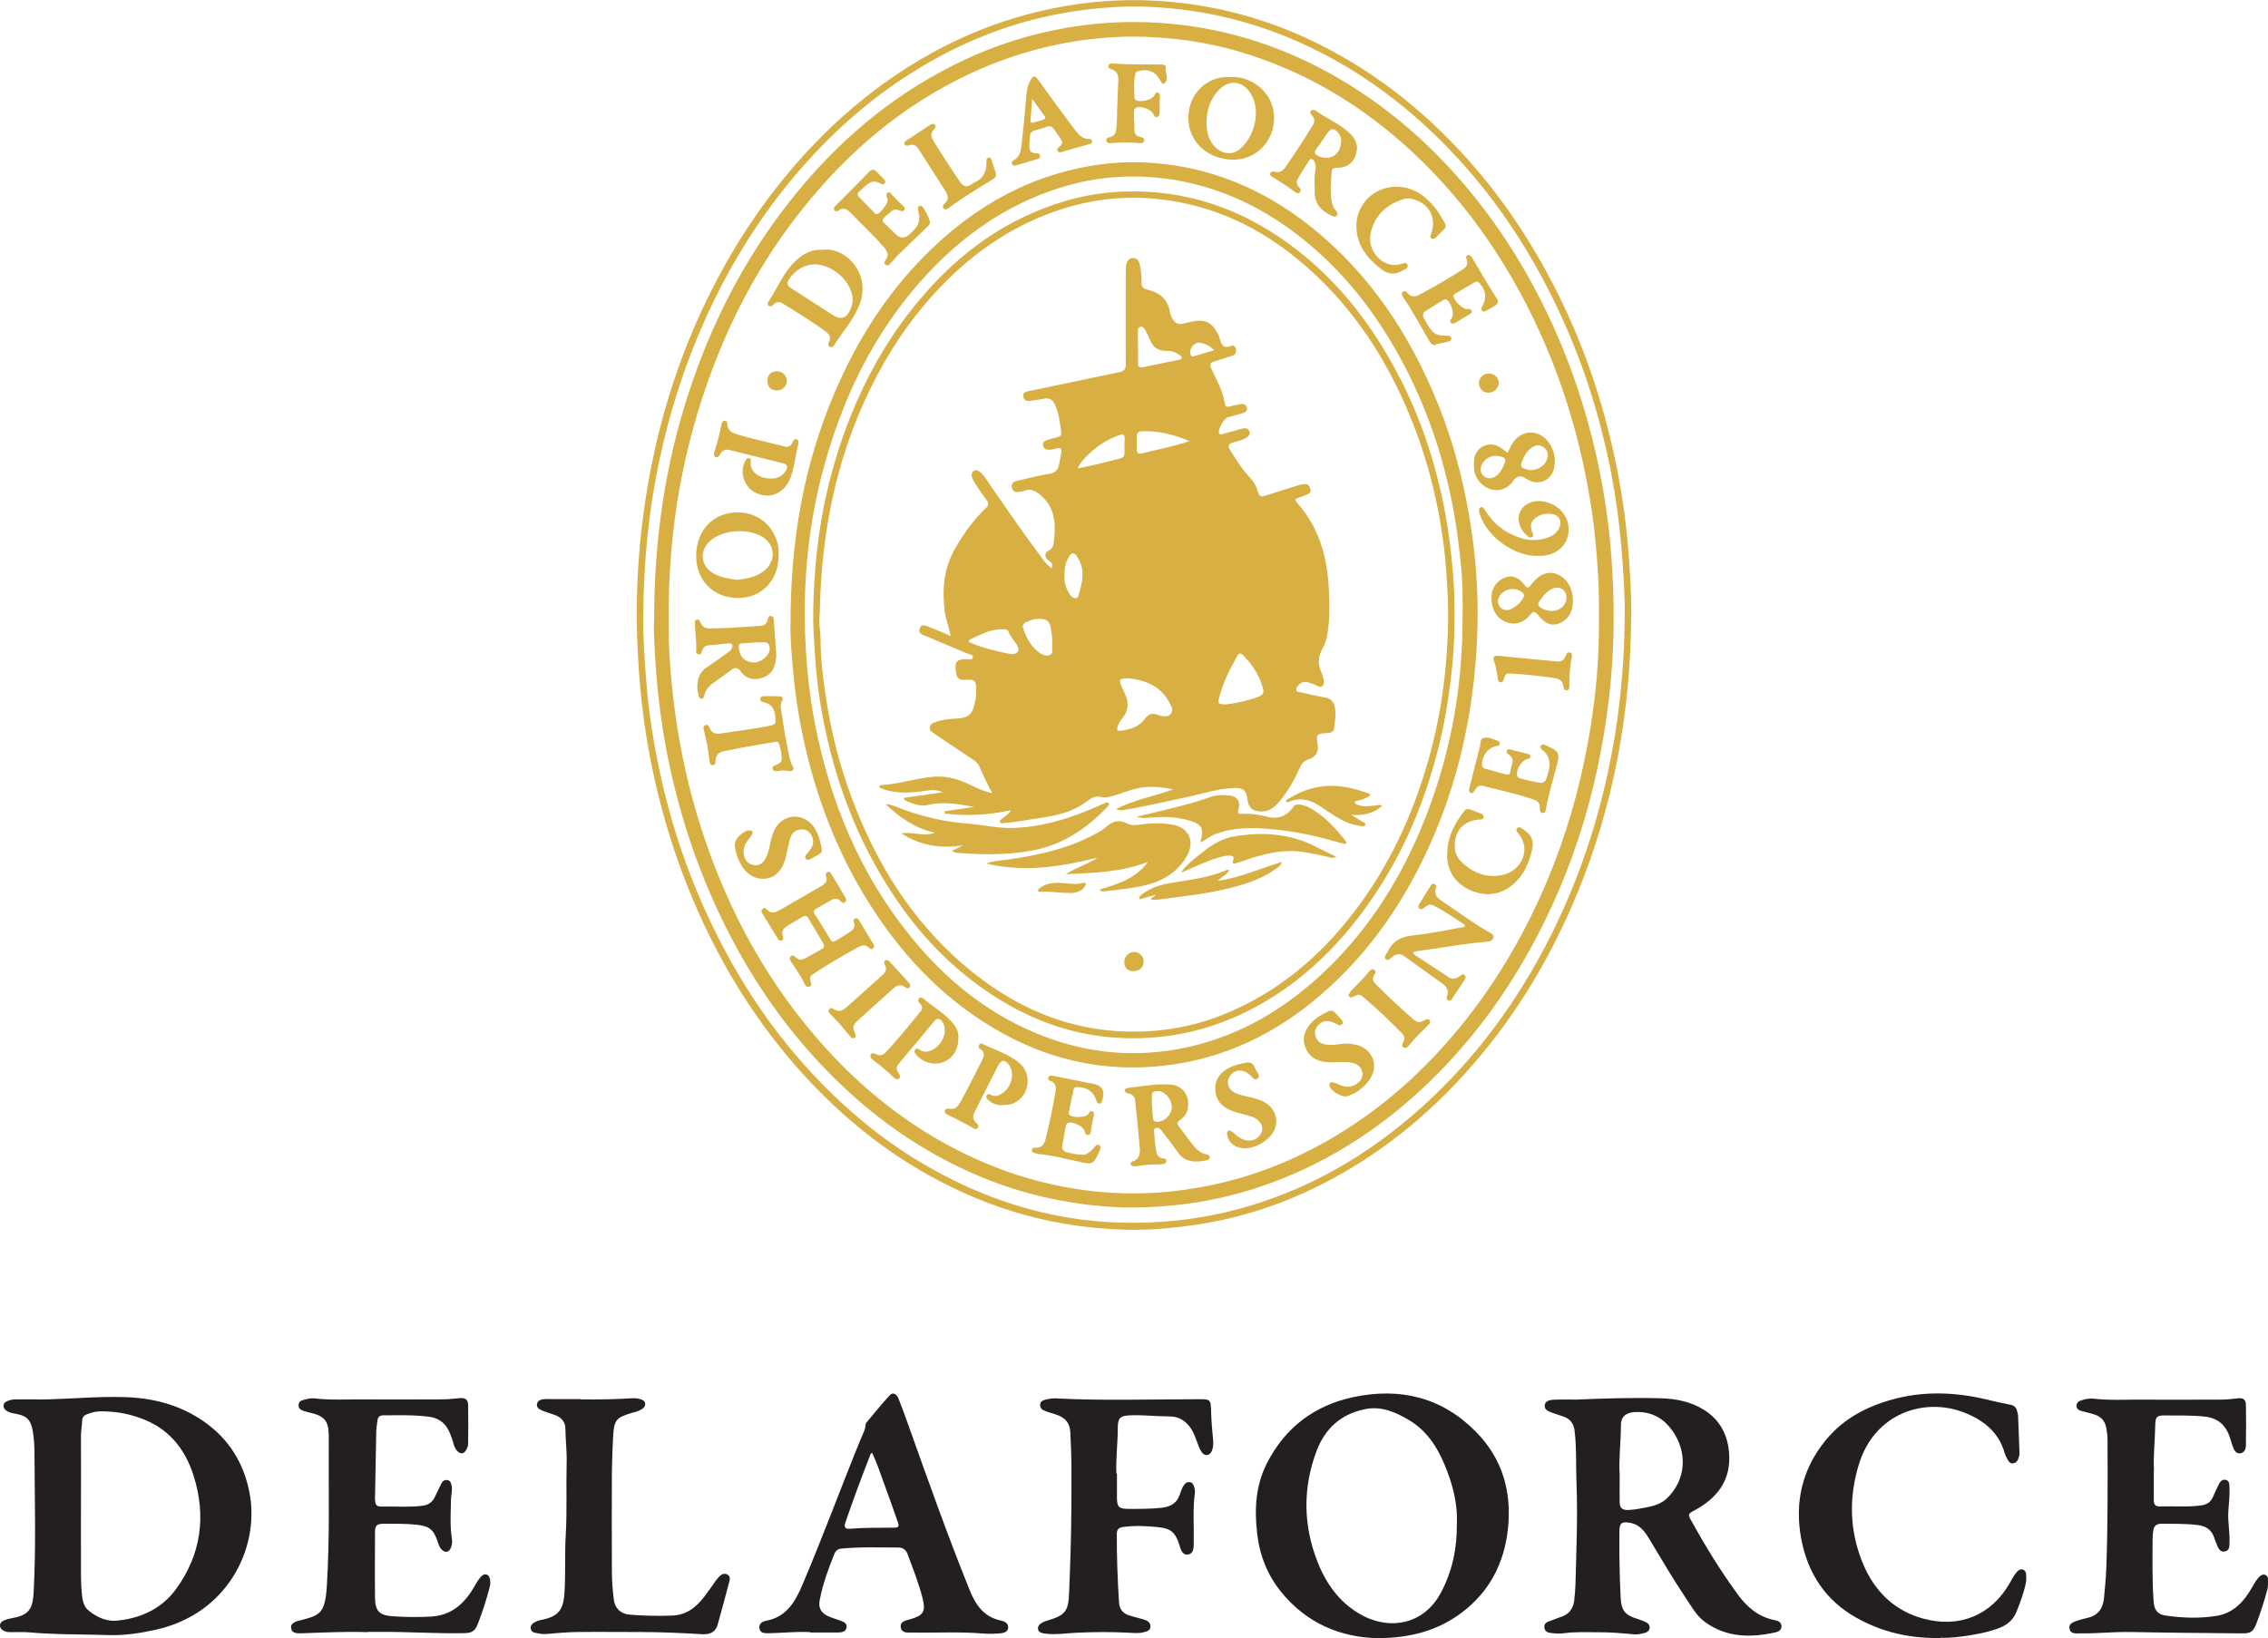 <?xml version="1.0" encoding="UTF-8"?><svg id="Layer_2" xmlns="http://www.w3.org/2000/svg" viewBox="0 0 184.88 133.57"><defs><style>.cls-1{fill:#231f20;}.cls-1,.cls-2{stroke-width:0px;}.cls-2{fill:#d8af42;}</style></defs><g id="conteudo"><path class="cls-1" d="m3,114.11c2.44,0,4.87-.28,7.3-.19,2.46.09,4.75.76,6.72,2.28,1.9,1.47,2.99,3.46,3.37,5.81.69,4.32-1.88,9.6-7.72,10.88-1.24.27-2.5.47-3.75.43-2.21-.07-4.43-.03-6.63-.23-.46-.04-.92,0-1.38-.01-.17,0-.35,0-.51-.07-.19-.09-.37-.18-.4-.43-.02-.25.15-.38.34-.46.17-.08.36-.12.54-.16,1.39-.24,1.78-.67,1.86-2.06.2-3.76.09-7.53.07-11.3,0-.65-.03-1.32-.15-1.98-.15-.8-.44-1.16-1.26-1.32-.29-.06-.59-.09-.85-.26-.15-.1-.27-.21-.26-.42.01-.23.17-.33.35-.4.22-.08.45-.13.7-.12.55,0,1.11,0,1.66,0Zm3.61,8.81h-.01c0,1.22-.01,2.44,0,3.66.01,1.19-.04,2.37.09,3.56.06.48.19.92.57,1.21.66.52,1.43.88,2.28.79,1.97-.19,3.68-1,4.83-2.6,2.02-2.79,2.45-5.91,1.42-9.19-.65-2.06-1.86-3.69-3.93-4.56-.85-.35-1.74-.59-2.66-.67-.63-.05-1.27-.11-1.88.11-.28.1-.6.18-.62.57-.02.44-.1.88-.1,1.32.01,1.93,0,3.87,0,5.8Z"/><path class="cls-1" d="m128.65,114.11c2.23-.09,4.46-.16,6.69-.1,1.24.03,2.46.26,3.54.93,1.31.81,1.96,2.04,2.07,3.54.17,2.2-.95,3.66-2.8,4.66-.56.3-.58.33-.26.89,1.15,2.08,2.39,4.1,3.8,6.02.76,1.03,1.68,1.79,2.97,2.05.26.05.55.15.56.49.01.32-.24.45-.49.51-2.03.44-3.99.44-5.76-.86-.67-.49-1.06-1.21-1.51-1.88-1.06-1.58-2.02-3.22-3-4.85-.38-.64-.8-1.22-1.61-1.35-.66-.11-.83.02-.84.69-.02,1.8.01,3.61.1,5.41.05,1.06.36,1.44,1.4,1.75.23.07.45.16.66.26.2.09.33.25.3.49-.03.22-.2.33-.38.38-.29.07-.58.15-.89.12-.96-.09-1.92-.18-2.88-.17-.95,0-1.9-.05-2.85.08-.28.04-.57.03-.85,0-.31-.03-.68-.05-.73-.46-.05-.4.29-.48.57-.58.29-.11.59-.23.89-.33.62-.23.91-.71.98-1.34.05-.45.09-.91.1-1.37.07-2.74.19-5.48.08-8.21-.06-1.42.02-2.85-.16-4.26-.07-.54-.35-.91-.85-1.1-.34-.13-.69-.22-1.03-.35-.27-.1-.58-.23-.55-.57.03-.37.4-.45.69-.47.68-.03,1.36-.01,2.04-.01Zm3.38,6.11c0,.88-.01,1.56,0,2.24.01.51.21.68.71.66.27-.01.54-.04.8-.09.82-.16,1.67-.23,2.32-.84,1.57-1.47,1.75-3.76.45-5.56-.67-.93-1.56-1.47-2.72-1.5-1.01-.03-1.47.33-1.46,1.13,0,1.39-.19,2.78-.1,3.98Z"/><path class="cls-1" d="m112.3,133.57c-2.99-.06-5.79-1.19-7.89-3.8-1.13-1.4-1.75-3.03-1.94-4.82-.22-1.95-.1-3.87.81-5.65,1.49-2.92,3.89-4.72,7.07-5.39,3.8-.8,7.22.03,9.98,2.85,2.15,2.19,2.92,4.88,2.59,7.93-.31,2.79-1.51,5.09-3.74,6.78-1.93,1.46-4.16,2.09-6.88,2.1Zm6.46-9.4c.06-1.31-.24-2.75-.76-4.13-.64-1.72-1.51-3.29-3.16-4.26-1.08-.64-2.22-1.14-3.51-.89-1.99.37-3.33,1.59-4.02,3.45-1.12,3.01-1.08,6.04.1,9.03.69,1.75,1.75,3.24,3.4,4.21,2.4,1.41,5.26.92,6.66-1.74.91-1.72,1.31-3.55,1.29-5.66Z"/><path class="cls-2" d="m132.97,50.16c-.04,7.83-1.4,15.41-4.39,22.67-2.09,5.07-4.85,9.74-8.45,13.9-3.68,4.26-7.98,7.72-13.06,10.17-3.14,1.51-6.44,2.53-9.9,3.01-1.72.24-3.46.39-5.2.36-4.28-.09-8.41-.92-12.37-2.56-5.41-2.24-10-5.63-13.94-9.91-3.92-4.26-6.92-9.12-9.17-14.44-1.8-4.26-3.04-8.68-3.79-13.24-.29-1.79-.49-3.59-.62-5.41-.13-1.86-.2-3.73-.17-5.59.07-4.31.58-8.57,1.54-12.77.98-4.27,2.42-8.39,4.37-12.32,1.8-3.63,3.98-7.02,6.6-10.12,2.52-2.98,5.36-5.6,8.6-7.79,4.04-2.73,8.43-4.61,13.23-5.52,2.56-.49,5.14-.68,7.74-.55,4.33.21,8.47,1.22,12.41,3.02,4.09,1.87,7.71,4.41,10.94,7.53,4.46,4.3,7.84,9.34,10.42,14.95,1.99,4.34,3.36,8.87,4.22,13.55.33,1.8.58,3.61.73,5.44.15,1.88.28,3.75.27,5.63Zm-80.54-.04c-.02,1.88.12,3.76.27,5.64.15,1.8.39,3.58.72,5.35.85,4.62,2.21,9.09,4.18,13.37,2.54,5.54,5.88,10.51,10.28,14.76,2,1.93,4.16,3.67,6.52,5.14,5.96,3.71,12.41,5.61,19.47,5.29,2.21-.1,4.37-.41,6.51-.94,5.99-1.5,11.16-4.49,15.7-8.62,4.18-3.8,7.48-8.29,10.07-13.3,2.25-4.37,3.87-8.97,4.91-13.78.91-4.19,1.35-8.42,1.38-12.7.02-1.91-.11-3.82-.27-5.73-.17-1.99-.44-3.96-.81-5.91-.86-4.48-2.2-8.8-4.11-12.95-2.67-5.82-6.23-11.01-10.95-15.38-2.89-2.67-6.09-4.89-9.66-6.58-4.02-1.91-8.26-2.98-12.7-3.21-1.88-.1-3.76,0-5.63.25-3.71.47-7.23,1.55-10.58,3.2-4.85,2.4-8.97,5.73-12.51,9.81-3.17,3.65-5.7,7.71-7.69,12.11-3.46,7.69-5.05,15.78-5.09,24.19Z"/><path class="cls-1" d="m29.97,133.08c-1.77-.06-3.54.03-5.32.09-.38.01-.87.05-.92-.43-.05-.44.43-.54.77-.63,1.54-.4,1.99-.51,2.14-2.74.26-4.1.13-8.2.16-12.29,0-1.22-.35-1.63-1.54-1.9-.18-.04-.37-.09-.55-.15-.22-.08-.39-.22-.37-.49.02-.26.21-.35.41-.4.29-.07.59-.16.89-.12,1.36.16,2.72.07,4.08.08,2.08.02,4.15,0,6.23,0,.52,0,1.04-.05,1.56-.1.44-.05.65.16.65.55.02,1.06.02,2.12,0,3.18,0,.15-.06.31-.13.45-.2.39-.51.42-.79.09-.13-.16-.22-.35-.27-.55-.1-.38-.23-.75-.41-1.11-.33-.65-.88-1-1.57-1.09-1.24-.17-2.5-.12-3.75-.12-.29,0-.44.15-.47.42-.04.3-.09.6-.1.89-.04,1.8-.07,3.61-.1,5.41,0,.63.09.74.7.72,1.06-.02,2.12.07,3.18-.07.48-.06.79-.29.99-.7.18-.37.35-.74.54-1.11.1-.19.26-.33.5-.28.25.05.3.27.34.47.07.4-.06.79-.06,1.18-.01,1.03-.09,2.06.07,3.08.04.25.04.5-.06.75-.16.43-.48.49-.79.16-.19-.21-.25-.47-.34-.73-.33-.93-.7-1.16-1.67-1.27-.9-.1-1.8-.07-2.7-.08-.53,0-.7.15-.7.66,0,1.79-.02,3.58,0,5.37.01,1.14.39,1.45,1.53,1.52,1.01.06,2.01.08,3.03.02,1.68-.1,2.72-1.05,3.51-2.4.17-.29.32-.58.55-.83.12-.13.26-.25.46-.2.22.06.27.26.3.44.04.2.02.41-.04.61-.26,1.01-.58,2.01-.96,2.98-.23.59-.48.74-1.11.75-2.34.05-4.68-.13-7.03-.1-.29,0-.57,0-.86,0Z"/><path class="cls-1" d="m175.57,119.87c0,.99,0,1.72,0,2.45,0,.36.15.53.51.51,1.11-.04,2.21.07,3.32-.08.47-.06.8-.25.99-.69.16-.36.32-.72.5-1.07.11-.22.3-.4.57-.32.26.07.27.32.28.55.03.65-.04,1.29-.09,1.94-.07.87.13,1.73.09,2.61-.01.3.02.65-.37.73-.4.08-.54-.26-.66-.55-.09-.2-.15-.41-.23-.62-.23-.64-.72-.92-1.37-.99-.96-.11-1.93-.09-2.89-.1-.39,0-.62.13-.69.54-.04.25-.06.5-.06.75,0,1.69-.04,3.39.09,5.08.05.65.3,1.01.94,1.11,1.4.21,2.81.26,4.2.03,1.4-.23,2.25-1.2,2.91-2.37.16-.29.33-.58.57-.82.13-.12.28-.22.47-.15.2.07.23.25.23.43,0,.25.01.51-.05.75-.25.95-.55,1.88-.9,2.8-.26.66-.47.8-1.18.79-3.01-.03-6.01-.05-9.02-.11-1.39-.03-2.78.13-4.17.11-.34,0-.78.07-.86-.38-.08-.48.38-.55.71-.68.25-.09.52-.15.78-.21.84-.2,1.24-.77,1.32-1.59.08-.83.16-1.67.19-2.5.13-3.5.11-6.99.1-10.49,0-.31-.06-.63-.11-.94-.1-.55-.45-.9-.97-1.06-.33-.11-.67-.18-1.01-.27-.22-.06-.43-.16-.44-.43,0-.3.23-.4.46-.47.29-.09.58-.15.89-.12,1.36.16,2.72.07,4.08.08,2.09.02,4.18,0,6.27,0,.5,0,1.01-.05,1.51-.11.39-.04.59.13.6.49.02,1.12.02,2.25,0,3.37,0,.3-.14.59-.47.63-.32.04-.47-.23-.57-.48-.17-.41-.24-.85-.44-1.25-.4-.8-1.03-1.18-1.91-1.27-1.08-.11-2.15-.08-3.22-.09-.64,0-.77.11-.78.77-.02,1.33-.18,2.65-.1,3.72Z"/><path class="cls-1" d="m66.06,133.08c-1.08-.07-2.25.07-3.42.09-.3,0-.65,0-.73-.37-.08-.4.23-.59.55-.65,1.66-.31,2.37-1.56,2.95-2.93,1.67-3.92,3.13-7.91,4.74-11.85.17-.41.4-.8.42-1.25,0-.03,0-.07.03-.09.64-.76,1.26-1.55,1.94-2.27.27-.29.57-.06.7.27.27.69.54,1.39.78,2.09,1.62,4.55,3.23,9.09,5.04,13.57.48,1.19,1.17,2.17,2.55,2.45.29.06.61.22.57.6-.04.35-.38.41-.66.44-.47.04-.95.05-1.42.01-1.91-.16-3.83-.04-5.74-.08-.37,0-.85.08-.93-.42-.08-.51.43-.56.77-.66,1.09-.32,1.28-.63,1-1.73-.31-1.23-.78-2.4-1.22-3.59-.13-.35-.39-.54-.76-.53-1.55,0-3.1-.06-4.65.09-.3.03-.45.18-.56.44-.49,1.22-.94,2.45-1.19,3.75-.12.62.09,1.04.67,1.31.3.14.62.23.93.34.28.11.64.2.59.57-.05.39-.42.43-.74.43-.71,0-1.43,0-2.23,0Zm5.02-14.64c-.08.09-.11.11-.12.14-.72,1.85-1.42,3.71-2.06,5.6-.11.34.01.49.35.47,1.23-.1,2.46-.08,3.69-.09.42,0,.31-.25.24-.48-.39-1.1-.77-2.2-1.18-3.3-.28-.76-.53-1.55-.92-2.34Z"/><path class="cls-1" d="m158.18,133.56c-2.55.04-4.76-.49-6.81-1.63-2.56-1.42-4.01-3.65-4.54-6.46-.55-2.94.06-5.67,1.98-8.02,1.52-1.87,3.57-2.88,5.87-3.45,2.56-.62,5.11-.44,7.64.2.52.13,1.05.24,1.57.34.31.06.47.23.54.52.03.14.08.28.08.42.04.96.08,1.93.11,2.89,0,.11,0,.22-.02.33-.07.29-.17.58-.5.62-.3.04-.41-.25-.53-.47-.06-.11-.11-.23-.15-.35-.48-1.73-1.73-2.71-3.32-3.33-3.21-1.25-7.3.03-8.58,4.26-.83,2.74-.75,5.48.37,8.13.94,2.2,2.53,3.78,4.9,4.42,2.91.79,5.52-.25,7.04-2.9.18-.31.34-.65.59-.92.14-.15.3-.25.5-.17.19.07.24.25.25.43,0,.22.02.45-.03.66-.17.81-.46,1.58-.76,2.34-.29.72-.83,1.12-1.53,1.37-.69.25-1.4.4-2.11.52-.92.16-1.85.27-2.57.22Z"/><path class="cls-1" d="m91.05,120.14c0,.8,0,1.4,0,2,.01.74.17.88.89.89.92,0,1.83.01,2.75-.09.7-.08,1.23-.35,1.48-1.07.1-.28.18-.57.37-.82.12-.15.26-.23.45-.2.21.03.28.17.34.35.06.18.1.37.07.56-.18,1.32-.06,2.66-.09,3.98,0,.41.03.94-.48,1.01-.48.06-.59-.45-.7-.82-.34-1.03-.72-1.32-1.81-1.42-.93-.09-1.86-.13-2.79,0-.33.04-.48.2-.49.52-.01,1.88.06,3.76.18,5.64.04.55.34.91.87,1.06.39.12.79.21,1.18.33.27.08.51.23.51.55,0,.35-.29.41-.56.48-.39.1-.78.06-1.18.04-1.44-.08-2.88-.07-4.32,0-.86.04-1.73.19-2.6.06-.23-.04-.46-.09-.5-.35-.05-.28.16-.43.37-.55.14-.08.29-.12.44-.17,1.4-.42,1.66-.74,1.72-2.21.05-1.12.08-2.24.12-3.37.07-2.31.08-4.62.07-6.93,0-.95-.05-1.9-.09-2.84-.04-.76-.42-1.2-1.22-1.45-.32-.1-.64-.19-.94-.32-.2-.08-.32-.25-.3-.49.02-.23.2-.32.38-.37.29-.08.58-.13.89-.12,3.83.2,7.66.07,11.49.07,1.16,0,1.15-.05,1.18,1.12.02.74.1,1.48.16,2.22.02.3.02.6-.11.89-.18.39-.58.44-.82.08-.15-.22-.25-.47-.34-.73-.15-.4-.29-.81-.52-1.17-.42-.64-.98-1.01-1.77-1.01-1.06,0-2.12-.13-3.18-.09-.81.03-1.03.19-1.03,1.01,0,1.31-.18,2.62-.11,3.74Z"/><path class="cls-1" d="m47.34,114.1c1.39.02,2.78,0,4.18-.09.24-.01.47,0,.7.08.17.06.33.13.37.33.03.21-.09.37-.26.47-.13.08-.28.15-.43.2-.12.05-.24.07-.36.1-1.33.4-1.48.58-1.56,1.94-.05.96-.09,1.93-.1,2.89-.01,2.69-.02,5.39,0,8.08,0,.79.06,1.58.16,2.36.09.67.57,1.13,1.24,1.19,1.16.1,2.33.12,3.5.08,1.21-.05,1.96-.68,2.63-1.54.28-.36.54-.74.81-1.12.06-.09.12-.19.19-.27.23-.26.48-.61.86-.43.37.17.18.56.11.85-.28,1.09-.58,2.17-.88,3.25-.15.54-.55.81-1.2.78-1.72-.1-3.44-.18-5.17-.18-1.7,0-3.39-.02-5.09,0-.84.01-1.67.09-2.5.16-.32.03-.63-.04-.94-.1-.18-.04-.31-.15-.34-.35-.02-.2.07-.33.22-.44.23-.16.49-.23.75-.28,1.29-.27,1.69-.81,1.78-2.13.11-1.61.01-3.23.11-4.84.11-1.93.02-3.86.07-5.79.03-.94-.09-1.86-.1-2.8,0-.57-.34-.94-.87-1.13-.34-.12-.69-.22-1.03-.36-.23-.1-.49-.25-.41-.56.07-.28.34-.35.6-.37.2-.02.41,0,.62,0,.78,0,1.55,0,2.33,0Z"/><path class="cls-2" d="m53.32,50.82c-.01-6.94.92-12.99,2.85-18.88,1.97-6,4.87-11.51,8.91-16.39,3.77-4.57,8.27-8.23,13.67-10.73,2.98-1.38,6.09-2.28,9.34-2.73,2.06-.29,4.14-.36,6.2-.24,5.02.29,9.73,1.7,14.13,4.14,3.29,1.83,6.24,4.11,8.87,6.79,2.95,3.01,5.42,6.4,7.46,10.09,2.83,5.13,4.72,10.59,5.8,16.34.39,2.08.66,4.18.81,6.29.12,1.61.18,3.22.18,4.83,0,4.33-.49,8.61-1.44,12.83-1.02,4.56-2.59,8.93-4.75,13.08-2.46,4.72-5.56,8.95-9.47,12.58-3.81,3.53-8.13,6.24-13.06,7.91-2.33.79-4.72,1.31-7.17,1.55-1.47.14-2.94.22-4.41.16-4.28-.19-8.38-1.15-12.29-2.92-4.79-2.17-8.88-5.29-12.42-9.15-3.37-3.67-6.03-7.81-8.11-12.33-1.91-4.15-3.26-8.47-4.11-12.95-.39-2.06-.66-4.15-.82-6.24-.12-1.59-.2-3.19-.19-4.05Zm1.2-.25c-.05,2.13.14,4.68.47,7.22.44,3.35,1.16,6.63,2.2,9.84,2.17,6.72,5.5,12.79,10.28,18.01,3.45,3.76,7.47,6.79,12.15,8.89,3.54,1.59,7.26,2.51,11.13,2.73,1.94.11,3.89.03,5.82-.25,3.08-.43,6.03-1.28,8.85-2.57,4.69-2.15,8.7-5.21,12.16-9.03,3.63-4.01,6.41-8.55,8.51-13.52,1.55-3.67,2.65-7.48,3.36-11.4.52-2.88.85-5.78.88-8.71.02-1.69.04-3.38-.07-5.08-.11-1.74-.26-3.47-.52-5.18-.76-4.98-2.11-9.79-4.2-14.39-2.69-5.91-6.32-11.14-11.21-15.46-3.83-3.38-8.14-5.89-13.04-7.38-2.91-.89-5.9-1.29-8.93-1.31-1.19,0-2.39.09-3.59.23-3.39.41-6.62,1.36-9.71,2.8-5.43,2.54-9.88,6.32-13.6,10.97-3.56,4.44-6.17,9.42-7.99,14.8-2.02,5.95-3.01,12.07-2.96,18.8Z"/><path class="cls-2" d="m64.44,50.93c0-7.02,1.11-13.03,3.54-18.78,1.93-4.57,4.57-8.68,8.21-12.09,3.28-3.08,7.05-5.29,11.48-6.29,1.89-.43,3.81-.62,5.75-.52,5.05.26,9.51,2.1,13.44,5.24,4.84,3.86,8.12,8.86,10.4,14.55,1.39,3.47,2.27,7.07,2.77,10.76.37,2.73.5,5.48.38,8.24-.27,6.03-1.52,11.84-4.08,17.34-1.96,4.21-4.53,7.98-7.97,11.12-3.57,3.27-7.69,5.51-12.51,6.26-5.75.89-11.06-.39-15.91-3.59-4.1-2.7-7.22-6.32-9.7-10.52-2-3.41-3.43-7.05-4.39-10.88-.53-2.1-.91-4.23-1.13-6.39-.18-1.75-.31-3.5-.28-4.45Zm54.79-.79c0-1.25.01-2.5-.11-3.75-.12-1.26-.26-2.51-.46-3.76-.72-4.48-2.06-8.76-4.17-12.8-2.1-4.02-4.79-7.56-8.36-10.4-3.58-2.85-7.62-4.62-12.21-4.98-2.56-.2-5.09.09-7.55.87-4.31,1.37-7.87,3.85-10.91,7.16-2.95,3.21-5.16,6.89-6.75,10.93-2.27,5.75-3.27,11.72-3.09,17.9.07,2.54.31,5.04.78,7.53,1.25,6.56,3.75,12.57,8.03,17.76,2.69,3.26,5.89,5.87,9.8,7.55,3.77,1.62,7.69,2.12,11.74,1.4,4.41-.79,8.19-2.87,11.48-5.85,3.69-3.34,6.37-7.4,8.31-11.96,2.38-5.62,3.51-11.5,3.46-17.6Z"/><path class="cls-2" d="m66.05,79.87c.02.21.21.5-.08.58-.31.09-.39-.26-.5-.47-.27-.52-.61-1-.93-1.49-.1-.15-.26-.34-.08-.51.17-.16.33,0,.45.11.23.2.46.19.7.06.46-.25.91-.51,1.37-.76.2-.11.25-.26.13-.47-.41-.68-.81-1.36-1.21-2.04-.14-.24-.29-.24-.51-.11-.34.21-.68.41-1.02.61-.37.23-.77.44-.54,1,.05.11.02.27-.13.32-.12.04-.22-.04-.28-.14-.43-.7-.87-1.4-1.29-2.1-.07-.11-.09-.25.03-.35.12-.11.26-.05.34.04.36.41.73.24,1.1.03,1.11-.64,2.22-1.28,3.33-1.92.32-.19.57-.41.4-.84-.05-.12,0-.27.13-.32.15-.06.24.05.31.16.39.64.77,1.27,1.14,1.92.07.13.11.28-.02.39-.15.12-.27,0-.37-.1-.24-.25-.5-.23-.77-.07-.4.23-.8.45-1.2.68-.23.13-.26.27-.11.5.43.66.85,1.34,1.25,2.02.13.22.27.22.46.1.35-.22.7-.44,1.05-.66.32-.19.57-.41.4-.84-.04-.11-.03-.27.13-.32.12-.04.22.04.28.14.41.66.81,1.32,1.2,1.99.06.1.07.22-.02.31-.11.12-.25.06-.34-.03-.31-.32-.62-.21-.95-.03-1.2.65-2.36,1.35-3.51,2.09-.19.12-.38.24-.36.51Z"/><path class="cls-2" d="m67.08,20.36c1.88-.22,4.02,2,2.94,4.59-.49,1.18-1.35,2.13-2.03,3.2-.08.13-.22.21-.37.11-.13-.08-.12-.23-.06-.34.25-.45,0-.71-.33-.95-1.11-.79-2.26-1.51-3.42-2.22-.31-.19-.56-.15-.8.11-.09.1-.22.15-.34.07-.14-.09-.1-.23-.03-.33.74-1.11,1.23-2.41,2.23-3.34.62-.58,1.33-.96,2.2-.89Zm-.74,1.2c-.73,0-1.55.49-2,1.18-.22.33-.18.55.17.77,1.15.73,2.28,1.48,3.43,2.21.59.37,1.04.23,1.34-.4.19-.4.29-.83.18-1.29-.31-1.34-1.73-2.48-3.11-2.48Z"/><path class="cls-2" d="m107.15,15.12c.01-.44,0-.84.07-1.23.04-.2.05-.41-.03-.61-.05-.13-.12-.28-.27-.31-.16-.03-.21.12-.27.22-.27.41-.52.83-.78,1.25-.18.28-.24.54.02.82.1.11.22.26.07.42-.15.15-.31.04-.43-.05-.57-.43-1.16-.82-1.78-1.18-.12-.07-.26-.17-.2-.33.06-.17.25-.14.37-.11.43.11.67-.1.9-.43.76-1.09,1.48-2.21,2.18-3.34.18-.3.2-.55-.04-.82-.09-.1-.22-.23-.1-.37.12-.14.3-.09.43,0,.84.59,1.8,1,2.59,1.68.69.59.89,1.18.63,1.92-.26.74-.82,1.05-1.58,1.03-.26,0-.36.09-.38.36-.05.79-.15,1.57,0,2.36.05.27.14.52.31.73.11.14.26.29.1.46-.15.16-.33.04-.48-.04-.84-.4-1.36-1.02-1.31-2.01,0-.16,0-.32,0-.43Zm2.18-3.59c.02-.26-.08-.51-.26-.72-.31-.38-.57-.37-.85.02-.32.45-.62.91-.94,1.36-.17.24-.11.38.14.51.95.48,1.9-.09,1.9-1.17Z"/><path class="cls-2" d="m96.85,90.04c.04.56-.24.98-.67,1.29-.25.18-.24.31-.07.53.37.47.71.97,1.09,1.44.31.39.65.74,1.17.83.13.02.25.07.25.23,0,.16-.14.21-.26.24-.78.19-1.75.21-2.31-.6-.4-.57-.83-1.12-1.25-1.67-.15-.2-.34-.46-.6-.35-.22.1-.1.4-.09.61,0,.33.05.66.1.99.06.41.1.84.66.88.11,0,.26.1.2.26-.05.15-.2.2-.34.21-.58.03-1.17,0-1.75.11-.18.03-.37.06-.56.06-.1,0-.19-.05-.23-.14-.05-.1,0-.21.09-.24.78-.25.65-.89.6-1.45-.09-1.16-.23-2.32-.34-3.48-.03-.37-.21-.58-.57-.64-.13-.02-.26-.07-.27-.22-.01-.2.16-.22.3-.23,1.16-.14,2.31-.36,3.49-.26.83.08,1.38.75,1.37,1.6Zm-2.45-1.08c-.25,0-.49,0-.5.34-.02.65.01,1.29.1,1.93.03.18.13.23.29.24.61.02,1.23-.57,1.23-1.2,0-.64-.55-1.3-1.13-1.31Z"/><path class="cls-2" d="m63.27,53.24c.04.34-.04.67-.12.98-.17.62-.6.97-1.23,1.11-.65.14-1.18-.08-1.54-.58-.28-.39-.49-.33-.8-.1-.52.39-1.05.76-1.57,1.14-.3.22-.49.53-.6.89-.04.13-.04.31-.24.29-.15-.01-.19-.14-.23-.27-.18-.64-.19-1.72.64-2.26.55-.37,1.09-.76,1.63-1.15.17-.12.36-.23.44-.42.1-.22.09-.43-.23-.41-.53.04-1.07.12-1.6.15-.31.02-.5.15-.59.45-.04.15-.08.34-.3.29-.21-.04-.18-.24-.18-.39.04-.7-.09-1.39-.1-2.08,0-.14-.03-.32.15-.36.18-.05.24.11.3.24.14.36.4.48.78.48,1.38,0,2.75-.13,4.12-.21.32-.02.52-.19.58-.52.02-.14.08-.3.26-.29.2.01.23.19.24.35.06.88.13,1.76.19,2.64Zm-1.42-.87s0,0,0-.01c-.46.04-.91.08-1.37.1-.24.01-.29.12-.26.34.06.5.23.92.74,1.12.53.21.99.07,1.4-.29.31-.27.48-.62.33-1.02-.14-.37-.52-.2-.8-.23-.02,0-.03,0-.05,0Z"/><path class="cls-2" d="m63.47,45.3c0,2.01-1.38,3.46-3.3,3.46-2.02,0-3.45-1.44-3.42-3.5.03-1.95,1.31-3.47,3.37-3.48,2.24,0,3.46,1.86,3.35,3.52Zm-3.42,1.98c.76-.09,1.51-.2,2.15-.67,1.06-.77,1.05-2.14-.01-2.81-1.17-.74-3.14-.63-4.22.23-1,.8-.9,2.12.22,2.74.58.32,1.22.42,1.87.5Z"/><path class="cls-2" d="m100.29,6.29c1.55-.15,3.6,1.15,3.57,3.38-.03,1.95-1.58,3.4-3.39,3.35-2.05-.05-3.58-1.46-3.6-3.37-.01-2.17,1.73-3.51,3.42-3.36Zm-1.94,3.66c0,.8.16,1.54.78,2.11.54.5,1.29.58,1.83.18,1.23-.91,1.89-3.11,1.02-4.57-.67-1.13-1.86-1.24-2.74-.21-.61.71-.88,1.56-.89,2.49Z"/><path class="cls-2" d="m119.43,75.42c-.83-.54-1.64-1.11-2.53-1.57-.28-.15-.52-.08-.74.11-.13.11-.3.26-.46.12-.19-.17-.01-.34.08-.5.26-.43.53-.87.8-1.29.08-.13.18-.3.37-.2.16.08.12.23.08.38-.1.41.06.69.41.92,1.28.88,2.53,1.79,3.87,2.58.19.11.49.18.42.49-.07.28-.35.31-.58.33-1.26.1-2.51.3-3.76.49-.65.1-1.31.19-1.97.29-.09.01-.21.02-.21.14,0,.06.08.13.14.17.91.6,1.82,1.2,2.74,1.8.32.21.63.13.92-.1.11-.08.24-.21.38-.08.16.14.05.3-.03.43-.32.49-.64.98-.97,1.47-.08.12-.18.25-.35.16-.14-.07-.13-.21-.08-.33.18-.49-.05-.8-.44-1.08-1.01-.71-2.01-1.43-3.01-2.16-.37-.27-.69-.23-1.03.04-.15.12-.32.37-.52.17-.18-.18.05-.37.13-.55,0-.01.02-.03.03-.04.43-.97,1.21-1.26,2.22-1.36,1.36-.14,2.7-.44,4.05-.68,0-.05.02-.09.03-.14Z"/><path class="cls-2" d="m81.85,90.11c-.48.03-.92-.07-1.28-.41-.1-.1-.22-.21-.15-.37.09-.18.24-.11.37-.05.35.17.64.05.93-.15.73-.48,1.01-1.61.56-2.26-.33-.49-.64-.5-.91,0-.66,1.28-1.3,2.57-1.95,3.85-.16.33-.1.61.17.85.11.1.25.23.11.4-.12.14-.27.08-.39,0-.67-.39-1.36-.74-2.06-1.07-.13-.06-.26-.15-.23-.32.05-.22.24-.19.39-.17.44.06.66-.17.86-.52.63-1.11,1.18-2.28,1.77-3.41.18-.36.29-.67-.13-.94-.11-.07-.18-.19-.11-.33.07-.15.21-.14.33-.08.99.49,2.07.8,2.94,1.52,1.04.86.9,2.5-.24,3.2-.31.19-.64.26-.99.23Z"/><path class="cls-2" d="m78.12,84.68c0,.93-.48,1.64-1.25,1.93-.73.27-1.61.04-2.13-.55-.12-.13-.26-.28-.15-.46.14-.22.31-.03.45.04.27.15.54.14.82.03.72-.29,1.21-1.05,1.15-1.8-.02-.23-.1-.43-.24-.61-.18-.24-.39-.26-.59-.02-.97,1.17-1.95,2.33-2.92,3.5-.2.24-.22.47-.03.73.1.14.22.33.05.47-.16.14-.33.01-.46-.11-.52-.52-1.08-.97-1.66-1.41-.14-.11-.29-.25-.17-.44.11-.18.29-.09.43-.02.3.15.55.09.77-.15,1.02-1.07,1.93-2.22,2.87-3.36.19-.23.1-.44-.07-.63-.1-.12-.22-.27-.08-.42.15-.15.31-.03.42.07.7.59,1.5,1.06,2.14,1.73.4.42.72.89.65,1.47Z"/><path class="cls-2" d="m74.95,17.71c-.04-.2-.08-.4-.11-.6-.02-.12-.04-.27.12-.32.12-.04.22.04.28.13.23.34.43.71.55,1.1.08.25-.13.4-.29.56-.73.7-1.46,1.4-2.19,2.11-.25.24-.46.52-.7.77-.11.11-.24.25-.41.14-.18-.12-.09-.3,0-.42.3-.41.12-.71-.17-1.05-.83-.96-1.76-1.82-2.64-2.73-.31-.32-.63-.55-1.07-.22-.09.07-.22.08-.3-.03-.09-.12-.03-.25.06-.34.24-.25.49-.5.73-.74.67-.67,1.35-1.34,2-2.02.24-.25.42-.3.67-.03.18.2.38.38.57.58.09.09.17.21.08.34-.07.1-.21.12-.3.06-.84-.54-1.25.19-1.77.6-.21.16-.17.32-.02.48.42.43.84.86,1.26,1.29.04.04.1.09.16.09.25.02.98-.93.9-1.18-.03-.11-.08-.21-.1-.32-.02-.1,0-.19.09-.25.1-.06.2-.02.26.05.33.39.69.73,1.06,1.08.07.07.13.2.04.3-.1.11-.24.08-.36.03-.25-.11-.47-.13-.7.07-1.02.86-.81.65-.1,1.41.15.16.32.31.48.46q.56.53,1.13-.02c.39-.38.82-.73.76-1.36Z"/><path class="cls-2" d="m62.84,39.01c.5.04.92-.17,1.21-.62.18-.28.17-.52-.21-.61-1.46-.37-2.91-.73-4.37-1.09-.33-.08-.59.03-.76.34-.08.14-.18.31-.36.24-.21-.08-.16-.28-.11-.45.23-.69.41-1.39.55-2.11.03-.17.06-.42.31-.41.21.01.17.24.2.38.06.37.28.56.63.68,1.32.43,2.69.69,4.04,1.05.32.08.51-.07.64-.35.07-.14.14-.32.35-.23.16.07.14.25.11.38-.21.87-.29,1.78-.59,2.63-.5,1.43-1.8,1.96-3.01,1.27-.82-.47-1.17-1.63-.76-2.44.08-.16.16-.35.36-.31.22.04.12.25.12.4-.02.71.67,1.25,1.65,1.26Z"/><path class="cls-2" d="m117.03,28.14c-.24,0-.39-.11-.5-.31-.71-1.2-1.35-2.43-2.14-3.58-.1-.15-.18-.34-.03-.47.16-.13.3.03.4.14.29.33.6.29.94.11,1.18-.62,2.32-1.3,3.45-2,.35-.21.57-.45.4-.89-.05-.12-.06-.27.08-.33.16-.07.28.05.35.17.33.54.64,1.09.96,1.63.34.57.69,1.13,1.05,1.69.16.24.17.44-.09.6-.26.16-.52.31-.78.45-.1.06-.21.08-.31-.02-.11-.12-.05-.23.01-.34.4-.68.31-1.35-.24-1.93-.13-.14-.25-.11-.38-.04-.52.3-1.04.6-1.56.91-.08.05-.16.1-.15.21.02.39.7,1.04,1.1,1.06.14,0,.32-.04.37.13.07.2-.12.26-.25.34-.32.2-.65.4-.97.59-.15.09-.32.21-.47.05-.14-.15.02-.29.1-.42.19-.32-.12-1.3-.45-1.46-.12-.06-.22,0-.31.06-.46.28-.92.56-1.37.85-.21.13-.31.32-.19.56.2.38.4.76.68,1.08.3.34.7.4,1.12.39.18,0,.43-.02.46.22.02.2-.21.25-.38.29-.3.08-.61.14-.92.21Z"/><path class="cls-2" d="m125.57,63.82c.28.04.41-.12.49-.35.28-.83.51-1.66-.34-2.33-.11-.08-.21-.23-.09-.37.12-.14.26-.04.39,0,.01,0,.03.01.04.02,1.06.48,1.12.61.82,1.73-.29,1.12-.64,2.22-.84,3.35-.03.18-.05.44-.29.42-.23-.02-.24-.27-.23-.46,0-.34-.16-.52-.47-.63-1.36-.47-2.77-.76-4.17-1.12-.31-.08-.51.09-.66.34-.08.13-.15.33-.35.22-.16-.09-.13-.27-.08-.43.27-1.04.53-2.08.79-3.12,0-.03.02-.06.03-.09.11-.28-.02-.74.32-.83.37-.1.77.09,1.14.22.11.04.21.11.19.24-.01.16-.15.18-.28.2-.71.16-1.19.8-1.17,1.53,0,.16.07.27.23.31.56.15,1.13.32,1.69.47.22.06.37,0,.4-.26.02-.19.06-.38.12-.55.11-.32.07-.59-.24-.78-.12-.08-.24-.2-.17-.35.08-.17.24-.1.38-.06.41.11.83.21,1.24.31.14.04.3.08.29.25,0,.16-.16.16-.28.2-.46.15-.88.83-.81,1.3.02.12.08.2.2.24.56.18,1.13.3,1.7.39Z"/><path class="cls-2" d="m88.17,94.15c.38.05.71-.23,1.01-.57.11-.12.23-.33.42-.22.21.12.09.33.02.51-.01.03-.03.06-.04.09-.48,1-.51,1-1.59.77-1.11-.23-2.21-.53-3.35-.64-.11-.01-.21-.05-.32-.08-.11-.03-.22-.08-.21-.22,0-.16.14-.22.27-.21.62.05.78-.37.89-.84.3-1.26.57-2.52.78-3.8.06-.35,0-.62-.36-.78-.13-.05-.3-.13-.24-.3.07-.21.27-.17.45-.13,1.1.22,2.2.44,3.3.66q.89.18.71,1.09c-.02.11-.04.22-.08.32-.04.11-.11.2-.25.18-.13-.01-.17-.11-.2-.23-.23-.75-.8-1.13-1.6-1.11-.2,0-.25.11-.28.25-.13.59-.25,1.17-.37,1.76-.02.08-.03.15.02.23.2.27,1.3.26,1.53,0,.11-.13.18-.36.39-.25.2.1.09.32.06.47-.08.35-.16.71-.19,1.07-.01.16-.05.34-.24.37-.21.03-.23-.16-.28-.32-.11-.38-1.01-.82-1.36-.66-.11.05-.16.15-.18.26-.1.53-.2,1.05-.29,1.58-.05.27.07.46.34.54.37.1.73.19,1.24.21Z"/><path class="cls-2" d="m128.22,48.97c0,.76-.24,1.41-.95,1.78-.68.36-1.28.18-1.89-.6-.26-.33-.39-.33-.65-.01-.47.56-1.06.85-1.81.63-.78-.23-1.17-.81-1.3-1.55-.14-.76.04-1.48.71-1.94.65-.44,1.33-.39,1.94.41.19.24.28.32.51.02.68-.89,1.37-1.17,2.1-.91.82.29,1.33,1.13,1.34,2.16Zm-.53-.27c0-.58-.54-.94-1.09-.72-.54.22-.86.67-1.17,1.13-.07.1-.06.2.02.31.21.29.98.49,1.4.35.54-.17.85-.56.84-1.07Zm-4.81,1.04c.45,0,1.3-.74,1.35-1.17.02-.16-.09-.22-.19-.3-.56-.41-1.35-.29-1.76.27-.18.25-.22.54-.1.8.13.27.39.41.7.4Z"/><path class="cls-2" d="m122.89,36.92c.12-.24.23-.47.35-.69.74-1.25,2.25-1.29,3.06-.08.42.64.55,1.34.37,2.08-.26,1.04-1.38,1.42-2.3.78q-.59-.41-.99.17c-.45.65-1.09.91-1.8.73-.73-.18-1.34-.87-1.41-1.62-.03-.33-.04-.68.03-.99.23-.97,1.31-1.36,2.13-.8.18.12.35.26.54.41Zm1.87,1.41c.69,0,1.21-.39,1.37-.95.1-.33.03-.64-.24-.86-.26-.22-.56-.28-.88-.11-.47.24-.71.65-.9,1.11-.22.52-.17.61.37.76.12.03.25.04.29.05Zm-2.8-1.17c-.54,0-1.06.35-1.21.84-.09.29-.06.57.17.79.23.22.49.25.79.15.42-.15.63-.51.82-.88.33-.66.21-.82-.57-.89Z"/><path class="cls-2" d="m125.29,45.33c-1.87,0-4.03-1.55-4.64-3.33-.03-.07-.05-.15-.07-.23-.03-.16-.04-.34.14-.41.18-.07.25.1.32.22.46.74,1.04,1.36,1.8,1.79.96.55,1.98.85,3.09.54.52-.14.97-.39,1.2-.92.2-.48-.02-.96-.53-1.06-.52-.11-1.01-.02-1.44.31-.4.31-.44.7-.26,1.15.05.13.16.28.01.39-.15.12-.3,0-.42-.1-.6-.49-.86-1.3-.59-1.91.28-.65,1-1.01,1.81-.9,1.56.22,2.5,1.59,2.05,3-.27.83-1.07,1.39-2.08,1.45-.13,0-.25,0-.38,0Z"/><path class="cls-2" d="m83.91,11.57c0,.1,0,.19,0,.28-.03.39.09.65.55.64.14,0,.3.04.33.22.02.15-.11.22-.23.26-.56.17-1.12.34-1.68.5-.13.04-.31.07-.38-.09-.08-.17.06-.27.18-.34.46-.27.54-.74.59-1.19.15-1.36.29-2.73.4-4.1.03-.39.1-.74.27-1.09.27-.54.39-.56.76-.06.38.51.73,1.03,1.11,1.54.61.83,1.22,1.66,1.84,2.48.28.37.59.71,1.12.71.12,0,.23.03.25.17.02.13-.08.21-.18.24-.79.23-1.58.45-2.37.67-.11.03-.23,0-.27-.13-.04-.12.02-.23.11-.28.42-.25.27-.53.06-.82-.83-1.15-.49-.98-1.71-.63-.71.2-.71.21-.72,1.02Zm.23-3.52c-.05.65-.09,1.16-.13,1.68,0,.1-.04.23.11.28.07.02,1.04-.27,1.07-.33.07-.13-.03-.21-.09-.29-.29-.41-.59-.81-.97-1.34Z"/><path class="cls-2" d="m117.98,69.73c-.02-1.53.61-2.59,1.38-3.6.12-.16.27-.2.46-.13.3.11.6.21.89.33.13.05.27.15.23.32-.04.19-.21.16-.35.17-1.32.11-2.04.93-2,2.25.01.48.21.88.53,1.19.95.92,2.08,1.38,3.42,1.07,1.41-.33,2.33-1.99,1.26-3.34-.1-.13-.28-.29-.13-.46.17-.19.36,0,.5.09.58.39.91.84.73,1.63-.24,1.08-.66,2.06-1.49,2.8-1.05.93-2.26,1.09-3.54.54-1.26-.54-1.91-1.62-1.91-2.87Z"/><path class="cls-2" d="m113.84,15.23c1.35,0,2.33.71,3.14,1.71.3.37.52.79.77,1.2.11.18.14.36-.01.52-.23.24-.46.48-.7.71-.11.11-.25.16-.38.05-.12-.11-.03-.23,0-.35.49-1.38-.21-2.58-1.65-2.87-.3-.06-.57.01-.83.11-1.33.49-2.21,1.41-2.47,2.82-.24,1.33,1.03,2.8,2.44,2.41.19-.05.51-.2.59.06.08.26-.24.37-.44.48-.56.32-1.09.32-1.64-.09-1.2-.89-2.07-1.97-2.09-3.53-.02-1.81,1.45-3.24,3.27-3.24Z"/><path class="cls-2" d="m62.95,56.77c.14,0,.29,0,.43,0,.31,0,.55.02.34.45-.17.37-.01.78.04,1.17.15,1.14.37,2.27.6,3.4.04.18.11.36.18.54.05.14.22.26.11.43-.12.17-.3.13-.48.09-.27-.05-.53-.04-.8.02-.16.04-.33,0-.39-.17-.06-.18.08-.25.22-.31.24-.1.52-.19.52-.49,0-.46-.07-.91-.26-1.34-.05-.12-.19-.08-.3-.06-1.39.22-2.77.46-4.15.75-.44.09-.66.32-.68.77,0,.16-.02.35-.21.37-.24.02-.27-.21-.28-.37-.1-.85-.25-1.69-.47-2.51-.04-.14-.05-.31.11-.38.19-.09.31.07.36.21.19.51.6.52,1.02.45,1.33-.2,2.66-.37,3.97-.63.33-.07.41-.21.39-.51-.04-.66-.19-1.22-.95-1.39-.14-.03-.34-.1-.29-.31.05-.19.23-.19.39-.19.19,0,.38,0,.57,0h0Z"/><path class="cls-2" d="m92.47,9.9c0,.19,0,.38,0,.57-.02.36.08.62.48.69.15.03.34.09.32.28-.02.22-.24.25-.41.23-.76-.09-1.51-.06-2.27,0-.16.01-.36,0-.4-.18-.05-.23.16-.28.33-.33.33-.09.43-.3.47-.62.08-.57.06-1.14.08-1.7.02-.76.06-1.52.09-2.27.02-.43-.09-.78-.56-.93-.13-.04-.3-.1-.24-.29.05-.16.21-.19.35-.18,1.34.12,2.69.07,4.03.09.2,0,.3.11.28.3-.05.41.3.86-.08,1.22-.15.14-.27-.05-.35-.2-.38-.74-.99-1-1.82-.78-.15.04-.2.12-.23.26-.14.63-.07,1.26-.07,1.89,0,.07.05.16.11.2.3.23,1.3,0,1.49-.32.08-.14.13-.33.32-.28.19.05.15.25.15.41,0,.4,0,.79-.01,1.19,0,.16-.04.34-.21.39-.21.06-.24-.15-.32-.28-.19-.35-.98-.63-1.36-.49-.17.06-.2.19-.2.34,0,.27,0,.54,0,.81h0Z"/><path class="cls-2" d="m101.52,93.63c-.85,0-1.39-.47-1.49-1.11-.02-.11-.02-.23.08-.3.11-.09.22-.03.3.04.15.11.29.24.44.36.62.5,1.34.51,1.8.01.33-.36.33-.83,0-1.19-.31-.34-.72-.44-1.14-.55-.46-.12-.92-.22-1.35-.43-.66-.32-1.06-.84-1.1-1.59-.04-.78.34-1.33.98-1.72.48-.29,1.02-.41,1.57-.51.46-.09.62.22.75.56.09.24.44.52.14.75-.27.2-.45-.17-.65-.34-.53-.45-1.17-.42-1.55.07-.37.49-.23,1.11.33,1.4.43.22.9.29,1.36.4.37.09.73.2,1.07.38,1.08.59,1.31,1.91.46,2.81-.61.65-1.37.93-2.01.96Z"/><path class="cls-2" d="m59.9,68.85c0-.48.72-1.16,1.2-1.14.24.01.32.13.2.34-.09.15-.2.28-.31.42-.27.35-.43.74-.36,1.19.07.45.32.77.76.87.46.1.8-.13,1.02-.53.25-.47.31-.99.44-1.5.13-.51.29-1.01.68-1.39.86-.84,2.22-.64,2.89.43.31.51.45,1.07.57,1.65.03.17,0,.33-.15.42-.27.16-.55.31-.83.46-.1.05-.22.07-.31-.03-.1-.12-.07-.24.01-.35.11-.15.26-.28.36-.44.27-.39.28-.8.04-1.2-.19-.32-.5-.45-.85-.42-.46.04-.74.33-.86.77-.14.53-.24,1.08-.38,1.61-.29,1.09-.98,1.68-1.92,1.64-.52-.02-.94-.25-1.3-.61-.48-.47-.9-1.53-.9-2.2Z"/><path class="cls-2" d="m109.49,86.59c-.51-.01-.98.06-1.46,0-.74-.09-1.29-.43-1.59-1.11-.3-.67-.16-1.3.27-1.87.4-.53.96-.86,1.55-1.14.19-.09.37-.09.53.06.2.2.39.42.58.63.09.1.14.22.05.34-.09.12-.22.12-.34.06-.13-.06-.25-.14-.38-.19-.43-.18-.83-.17-1.19.16-.3.28-.39.62-.26,1,.15.45.52.62.96.65.3.02.6.02.9-.03.45-.08.91-.08,1.37.02,1.43.32,1.98,1.74,1.12,2.92-.45.62-1.05,1.05-1.78,1.29-.43.14-1.39-.45-1.45-.88-.03-.23.13-.28.3-.24.2.04.39.13.58.21.53.23,1.02.17,1.46-.19.3-.24.42-.57.32-.93-.09-.33-.32-.57-.68-.66-.29-.08-.59-.11-.85-.09Z"/><path class="cls-2" d="m81.2,14.16c0,.24-.12.38-.29.48-1.22.73-2.44,1.47-3.58,2.32-.11.08-.25.18-.39.05-.16-.15-.05-.31.06-.41.39-.34.28-.68.05-1.05-.69-1.08-1.38-2.16-2.07-3.24-.21-.33-.42-.65-.91-.45-.1.04-.27.04-.33-.1-.06-.15.05-.24.16-.31.64-.43,1.29-.86,1.94-1.28.12-.08.29-.11.39.02.1.12.01.25-.08.34-.35.33-.26.63-.03,1,.69,1.12,1.4,2.22,2.14,3.3.27.4.56.47.94.19.09-.06.18-.13.28-.17.68-.3.92-.86.94-1.56,0-.17-.05-.41.16-.44.25-.04.25.23.31.4.11.31.21.63.3.92Z"/><path class="cls-2" d="m110.69,81.09c-.13.06-.28.14-.44.21-.09.04-.19.04-.26-.03-.08-.08-.06-.18,0-.26.06-.09.11-.19.19-.27.47-.49.97-.96,1.39-1.49.11-.13.25-.29.44-.18.22.13.07.32,0,.45-.2.32-.05.54.16.75.99.98,1.99,1.94,3.05,2.85.28.24.54.3.85.09.15-.1.34-.18.47-.02.12.15-.03.29-.14.41-.52.53-1.06,1.04-1.53,1.62-.12.15-.28.31-.48.17-.18-.13-.05-.32.02-.47.12-.27.05-.49-.15-.69-1-1.03-2.05-2.02-3.15-2.95-.11-.09-.23-.17-.42-.18Z"/><path class="cls-2" d="m69.57,83.91c.03.09.08.2.13.32.05.14.09.3-.04.39-.15.1-.27-.02-.37-.13-.31-.36-.61-.73-.92-1.09-.22-.25-.46-.48-.69-.72-.1-.1-.19-.23-.09-.38.11-.16.27-.1.38-.02.39.27.71.13,1.02-.14.97-.87,1.94-1.73,2.9-2.59.28-.25.47-.52.23-.9-.07-.11-.08-.26.05-.34.13-.08.25-.01.34.08.52.57,1.05,1.15,1.56,1.72.1.11.18.25.08.38-.11.15-.27.08-.38,0-.32-.24-.61-.19-.9.06-.99.89-1.98,1.78-2.96,2.67-.19.17-.37.36-.34.68Z"/><path class="cls-2" d="m128.12,53.59c-.14.77-.21,1.53-.19,2.29,0,.17,0,.39-.22.41-.2.02-.26-.19-.27-.33-.05-.47-.34-.62-.76-.68-1.2-.17-2.41-.3-3.62-.37-.29-.02-.39.14-.44.38-.04.17-.1.37-.32.34-.2-.02-.18-.22-.21-.38-.09-.46-.14-.93-.31-1.38-.11-.29.03-.43.32-.4,1.07.1,2.13.21,3.2.31.52.05,1.04.09,1.55.15.37.04.65-.06.78-.45.05-.16.14-.35.37-.27.19.07.12.26.15.39Z"/><path class="cls-2" d="m122.18,31.2c.01.39-.37.79-.77.82-.47.03-.84-.3-.85-.76-.02-.44.34-.8.81-.81.42,0,.8.34.82.76Z"/><path class="cls-2" d="m63.33,31.83c-.5,0-.78-.3-.77-.8,0-.46.32-.77.77-.76.47.01.82.37.8.81-.02.44-.35.76-.8.75Z"/><path class="cls-2" d="m92.4,15.6c4.99.02,9.38,1.72,13.29,4.75,3.25,2.52,5.77,5.67,7.77,9.25,2.16,3.84,3.56,7.96,4.36,12.29.3,1.63.49,3.28.63,4.93.09,1.11.12,2.22.12,3.31,0,1.46-.05,2.93-.21,4.4-.23,2.14-.56,4.26-1.08,6.35-1.24,4.99-3.28,9.61-6.39,13.72-2.62,3.46-5.8,6.27-9.76,8.12-1.99.92-4.08,1.54-6.27,1.79-6.18.72-11.54-1.21-16.28-5.08-3.12-2.55-5.51-5.71-7.42-9.23-2.19-4.03-3.55-8.34-4.29-12.86-.3-1.85-.44-3.73-.54-5.61-.08-1.48-.03-2.94.06-4.41.2-3.42.78-6.78,1.78-10.06,1.36-4.43,3.36-8.54,6.26-12.17,3.11-3.9,6.89-6.88,11.67-8.47,2.04-.68,4.14-1.03,6.3-1.01Zm-25.6,34.61c-.08.56.09,1.23.09,1.91,0,1.54.18,3.06.41,4.58.43,2.88,1.13,5.71,2.16,8.44,1.95,5.18,4.77,9.78,8.99,13.44,4.4,3.81,9.44,5.88,15.35,5.49,2.15-.14,4.22-.63,6.2-1.46,4.22-1.76,7.58-4.61,10.34-8.2,2.9-3.76,4.85-8,6.13-12.55.83-2.95,1.31-5.96,1.49-9,.09-1.43.12-2.87.05-4.31-.07-1.39-.15-2.78-.33-4.16-.41-3.16-1.14-6.25-2.26-9.24-2.09-5.57-5.2-10.45-9.88-14.21-3.46-2.78-7.39-4.45-11.83-4.77-2.4-.17-4.77.12-7.07.85-3.91,1.24-7.19,3.46-10.01,6.41-2.03,2.12-3.7,4.49-5.08,7.08-3.26,6.12-4.64,12.7-4.73,19.71Z"/><path class="cls-2" d="m82.35,66.07c-1.8.4-3.57.48-5.34.26,0-.06-.01-.12-.02-.18.77-.12,1.53-.23,2.42-.36-1.3-.22-2.47-.46-3.69-.17-.7.17-1.39-.08-2.02-.41v-.16c1.05-.15,2.11-.3,3.16-.45-.48-.23-.96-.19-1.44-.12-1.05.16-2.11.23-3.15-.05-.17-.05-.33-.11-.49-.17-.06-.02-.11-.06-.1-.14.01-.08.08-.1.14-.1,1.46-.09,2.85-.57,4.3-.69,1.12-.09,2.12.24,3.1.72.51.25,1.02.49,1.68.62-.46-.75-.74-1.5-1.09-2.22-.18-.37-.58-.57-.93-.8-.91-.61-1.81-1.22-2.72-1.83-.2-.13-.42-.26-.36-.55.06-.28.3-.34.53-.42.47-.16.96-.23,1.44-.25,1.24-.04,1.57-.31,1.8-1.83.02-.11,0-.22,0-.33,0-1-.01-1.05-.98-1.01-.55.02-.62-.29-.67-.7-.11-.75.08-.98.82-.99.2,0,.5.1.56-.12.06-.24-.27-.26-.44-.33-1.11-.47-2.22-.93-3.32-1.4-.29-.12-.75-.22-.56-.66.19-.45.59-.16.87-.06.53.19,1.04.43,1.65.69-.16-.77-.42-1.41-.5-2.1-.21-1.75-.05-3.44.84-5.01.7-1.22,1.5-2.35,2.52-3.32.23-.22.26-.39.07-.64-.31-.42-.6-.85-.89-1.29-.11-.16-.2-.32-.27-.5-.08-.21-.13-.44.11-.6.22-.14.4-.01.56.13.33.3.55.69.8,1.06,1.4,2.02,2.79,4.04,4.26,6,.2.27.41.52.73.75.07-.28.07-.44-.2-.6-.37-.22-.43-.64-.1-.81.46-.22.46-.6.5-.98.14-1.37.03-2.66-1.16-3.62-.38-.31-.75-.51-1.25-.32-.13.05-.28.06-.42.09-.3.05-.55,0-.62-.34-.07-.35.16-.5.44-.56.86-.2,1.72-.42,2.59-.56.48-.08.74-.3.82-.76.06-.31.13-.62.18-.93.05-.3.02-.52-.39-.38-.19.06-.4.09-.61.1-.23.02-.41-.08-.48-.31-.07-.25.08-.4.29-.47.27-.09.55-.16.82-.23.21-.06.41-.12.37-.4-.11-.78-.18-1.57-.53-2.3-.18-.37-.43-.52-.83-.46-.33.05-.65.12-.98.16-.32.04-.7.1-.75-.34-.05-.39.31-.4.59-.46,2.43-.51,4.86-1.02,7.29-1.53.36-.08.47-.27.47-.63-.01-2.52-.01-5.04,0-7.56,0-.2,0-.41.05-.61.06-.26.21-.47.51-.49.3-.01.48.16.55.43.14.51.18,1.03.17,1.55,0,.35.11.51.46.59.99.23,1.69.77,1.86,1.84.03.2.12.4.22.57.19.31.45.46.84.37.4-.09.79-.2,1.21-.24.69-.06,1.15.25,1.48.81.11.19.24.38.29.59.14.5.28.94.96.64.17-.07.34.05.38.26.04.24-.02.45-.27.54-.48.16-.96.33-1.45.46-.41.1-.44.29-.27.64.44.91.92,1.81,1.09,2.83.03.2.14.29.38.23.29-.09.58-.14.88-.19.24-.04.46,0,.53.27.07.26-.12.39-.32.45-.41.13-.82.22-1.23.34-.31.09-.82.98-.72,1.27.07.22.24.1.36.08.44-.11.88-.25,1.33-.37.12-.03.24-.06.37-.08.22-.02.36.08.43.29.06.2-.05.33-.2.44-.33.23-.73.31-1.11.42-.39.11-.5.27-.27.63.46.72.89,1.46,1.48,2.09.37.39.66.82.79,1.33.1.39.29.4.62.29.92-.3,1.84-.58,2.76-.87.15-.05.31-.06.47-.07.3-.01.35.22.42.43.07.22-.07.33-.24.4-.25.11-.5.2-.75.29-.23.08-.31.17-.11.39,1.79,1.99,2.46,4.39,2.6,7.01.06,1.24.09,2.46-.11,3.68-.07.41-.18.81-.38,1.17-.39.67-.44,1.33-.09,2.03.04.08.07.18.09.27.08.28.19.6-.05.81-.21.18-.43-.09-.65-.15-.42-.12-.83-.39-1.24.02-.11.11-.23.24-.22.41.02.22.24.19.38.22.65.15,1.29.31,1.95.42.47.08.7.31.81.78.13.58,0,1.14-.05,1.7-.03.38-.37.42-.69.43-.69.02-.8.15-.67.83.13.69-.11,1.11-.78,1.32-.4.12-.56.43-.71.77-.45.99-.98,1.92-1.69,2.74-.39.45-.84.75-1.48.72-.65-.03-.95-.29-1.04-.93-.11-.8-.33-1.01-1.15-.98-1.24.05-2.42.44-3.63.7-1.76.37-3.51.8-5.29,1.09-.18.03-.37.07-.65-.08,1.52-.77,3.14-1.04,4.67-1.6-1.09-.22-2.18-.32-3.27,0-.52.15-1.02.34-1.53.5-.38.12-.75.2-1.16.11-.37-.08-.74.09-1.02.31-1.58,1.26-3.51,1.32-5.37,1.65-.48.08-.97.13-1.46.18-.11.01-.28.05-.33-.11-.04-.13.1-.18.18-.25.22-.21.53-.33.7-.66Zm9.61-10.76c-.72,0-.79.11-.52.68.1.22.19.43.29.65.29.66.27,1.28-.2,1.87-.19.23-.36.48-.44.78-.04.16-.03.32.17.3.78-.09,1.55-.28,2.04-.95.31-.43.63-.53,1.09-.35.37.14.82.21,1.07-.11.24-.31-.02-.7-.2-1.01-.74-1.31-1.99-1.73-3.3-1.87Zm7.99,2.12c.82-.09,1.74-.29,2.64-.62.35-.13.45-.33.37-.65-.27-1.07-.86-1.96-1.63-2.74-.18-.18-.33-.19-.48.08-.61,1.06-1.14,2.15-1.46,3.34-.14.52-.09.59.56.59Zm-7.18-29.13c0,.44,0,.89,0,1.33,0,.24.1.37.34.32.99-.2,1.98-.4,2.97-.61.08-.02.21-.01.24-.12.03-.13-.07-.21-.16-.27-.31-.21-.64-.36-1.02-.34-.72.03-1.17-.3-1.42-.95-.11-.28-.25-.55-.4-.81-.08-.14-.21-.25-.39-.19-.17.06-.17.21-.17.36,0,.43,0,.86,0,1.28Zm-4.94,9.9c.86-.19,1.65-.34,2.42-.55,1.78-.48,1.34-.07,1.43-1.84.02-.37-.12-.45-.44-.33-.94.33-1.76.85-2.48,1.54-.34.32-.68.65-.92,1.18Zm-2.05,14.35s0,0-.01,0c0-.19.01-.38,0-.57-.02-.2-.06-.4-.09-.61-.08-.73-.33-.94-1.08-.91-.34.01-.65.13-.95.27-.18.09-.32.21-.26.44.24.81.64,1.52,1.31,2.03.26.2.63.34.93.18.27-.14.1-.49.14-.74,0-.03,0-.06,0-.09Zm-3.33.79c.52,0,.71-.32.46-.73-.23-.37-.54-.7-.71-1.12-.08-.2-.28-.18-.45-.18-.97-.03-1.8.41-2.64.82-.17.08-.22.18,0,.28,1.09.45,2.22.72,3.32.93Zm14.52-17.37c-1.32-.55-2.58-.87-3.93-.8-.25.01-.37.14-.37.39,0,.36,0,.73,0,1.09,0,.27.11.39.37.33,1.28-.32,2.57-.57,3.93-1.01Zm-10.19,10.99c-.05.44.08.91.33,1.34.12.21.29.49.55.48.28,0,.27-.35.34-.56.31-.97.41-1.94-.21-2.86-.23-.34-.42-.32-.63,0-.31.47-.4.99-.38,1.6Zm12.19-18.4c-.36-.37-.74-.55-1.15-.61-.5-.08-.93.5-.76.98.05.13.12.16.25.12.53-.16,1.07-.32,1.66-.49Z"/><path class="cls-2" d="m89.61,72.54c1.48-.45,2.95-.87,3.96-2.26-2.21.85-4.45.89-6.69,1,.82-.54,1.77-.8,2.59-1.35-3.02.75-6.02,1.22-9.08.48.59-.24,1.22-.24,1.83-.33,2.64-.39,5.22-.96,7.55-2.36.07-.04.14-.08.2-.13.57-.53,1.13-.87,1.96-.42.33.18.84.09,1.26.03.81-.1,1.61-.1,2.41.04,1.32.23,1.82,1.38,1.16,2.54-.86,1.5-2.22,2.18-3.84,2.5-.98.19-1.97.29-2.95.4-.11.01-.22.01-.34-.15Z"/><path class="cls-2" d="m77.59,69.38c.32-.16.62-.31.93-.46-1.81.29-3.49.04-5.03-.96.86-.19,1.73.3,2.72-.06-1.66-.37-2.88-1.27-4.02-2.32.5,0,.91.23,1.35.39,1.73.63,3.5,1.05,5.35,1.18,1.18.09,2.33.38,3.53.36,2.25-.04,4.37-.64,6.43-1.5.41-.17.81-.36,1.22-.53.1-.04.23-.1.31,0,.08.11-.02.21-.09.29-1.72,1.81-3.72,3.15-6.22,3.59-1.39.25-2.79.32-4.2.28-.6-.02-1.2-.06-1.8-.1-.16,0-.31-.03-.46-.18Z"/><path class="cls-2" d="m97.92,68.7c-.09-.1-.04-.17-.02-.25.24-.82.05-1.23-.76-1.49-1.13-.36-2.3-.41-3.47-.29-.33.03-.65.05-1-.08.83-.2,1.67-.4,2.5-.6,1.17-.29,2.33-.58,3.46-.99.52-.19,1.06-.2,1.59-.14.63.07.93.51.74,1.11-.12.36,0,.41.31.39.67-.04,1.31.05,1.96.22.94.26,1.7-.05,2.21-.81.12-.18.28-.18.45-.17.44.03.82.22,1.19.45,1.02.64,1.81,1.52,2.56,2.45.06.08.18.18.07.28-.04.04-.18.02-.26,0-1.62-.47-3.27-.88-4.95-1.08-1.84-.22-3.69-.36-5.48.33-.41.16-.74.45-1.12.65Z"/><path class="cls-2" d="m96.28,71.14c.35-.55.86-.93,1.34-1.33.87-.71,1.76-1.4,2.92-1.6,2.37-.41,4.66-.26,6.83.88.49.26,1,.49,1.56.76-.29.17-.46.07-.64.03-.67-.17-1.36-.3-2.04-.41-1.6-.25-3.11.12-4.61.62-.24.08-.48.17-.72.24-.22.06-.56.26-.37-.27.07-.21-.09-.28-.27-.29-.32-.03-.63.06-.93.15-.95.27-1.83.7-2.73,1.09-.11.05-.23.09-.34.14Z"/><path class="cls-2" d="m112.64,65.74c-.73.61-1.55.78-2.49.69.27.17.55.34.82.52.13.09.41.1.31.32-.08.17-.31.08-.48.06-.7-.1-1.33-.39-1.93-.76-.43-.27-.85-.55-1.27-.84-.78-.53-1.6-.73-2.51-.36-.04.02-.09.02-.14.03-.03,0-.06-.02-.1-.04,0-.21.19-.22.31-.3,1.74-1.08,3.59-1.23,5.52-.65.27.08.55.16.82.25.23.08.24.2.02.31-.27.14-.54.26-.84.31-.09.02-.22,0-.23.11-.02.13.1.19.21.23.51.2,1.03.09,1.55.05.13-.01.27-.11.45.06Z"/><path class="cls-2" d="m99.28,71.82c1.86-.27,3.47-1.02,5.21-1.54-.09.36-.34.46-.54.6-1.25.89-2.7,1.3-4.16,1.64-1.8.42-3.64.59-5.47.84-.15.02-.31,0-.48,0,0-.24.27-.2.36-.4-.47.13-.88.24-1.34.37.01-.31.23-.41.4-.53.83-.59,1.8-.75,2.77-.9,1.34-.21,2.69-.41,3.95-.95.05-.02.12-.01.24-.03-.19.42-.6.53-.94.89Z"/><path class="cls-2" d="m86.87,72.8c-.68,0-1.35-.14-2.04-.09-.07,0-.17.01-.2-.08-.03-.09.04-.15.1-.2.39-.31.84-.42,1.33-.44.74-.04,1.48.2,2.22,0,.28-.08.25.12.16.27-.21.37-.57.48-.96.54-.2.03-.41,0-.62,0Z"/><path class="cls-2" d="m92.4,79.18c-.49,0-.75-.26-.75-.76,0-.44.36-.8.81-.8.43,0,.77.36.77.79,0,.46-.34.77-.83.77Z"/></g></svg>